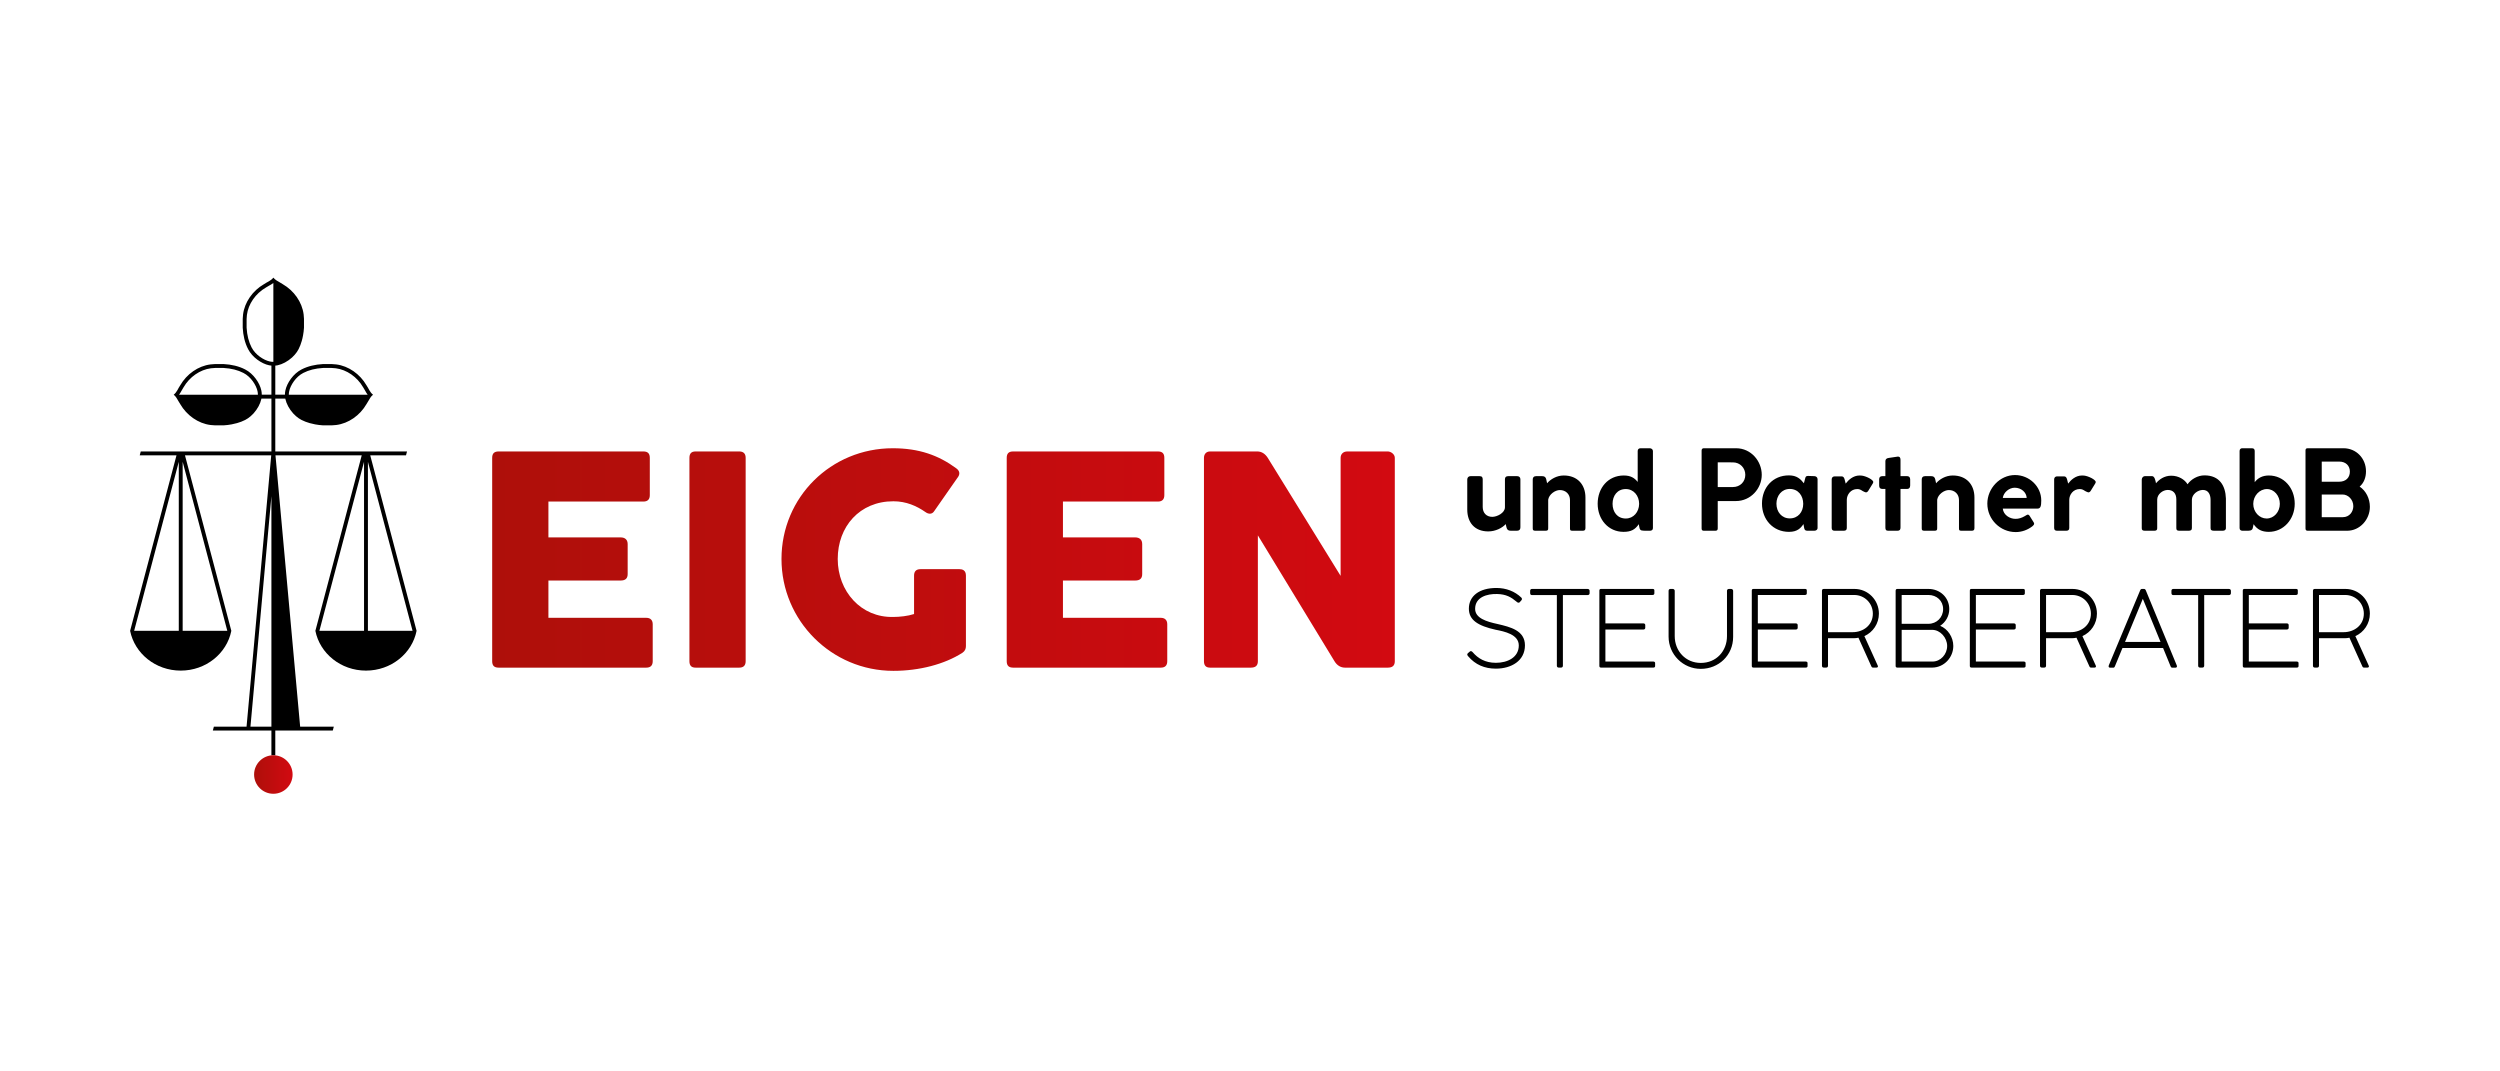 <?xml version="1.0" encoding="utf-8"?>
<!-- Generator: Adobe Illustrator 16.0.4, SVG Export Plug-In . SVG Version: 6.00 Build 0)  -->
<!DOCTYPE svg PUBLIC "-//W3C//DTD SVG 1.1//EN" "http://www.w3.org/Graphics/SVG/1.1/DTD/svg11.dtd">
<svg version="1.1" id="_x34_c" xmlns="http://www.w3.org/2000/svg" xmlns:xlink="http://www.w3.org/1999/xlink" x="0px" y="0px"
	 width="992.126px" height="425.196px" viewBox="0 0 992.126 425.196" enable-background="new 0 0 992.126 425.196"
	 xml:space="preserve">
<g>
	<g>
		<defs>
			<path id="SVGID_1_" d="M197.867,179.16c-1.735,0-2.545,0.81-2.545,2.543v80.707c0,1.735,0.81,2.545,2.545,2.545h58.621
				c1.619,0,2.543-0.81,2.543-2.545v-14.684c0-1.619-0.924-2.544-2.543-2.544h-38.85v-14.8h28.675c1.85,0,2.775-0.81,2.775-2.544
				v-11.91c0-1.734-1.041-2.659-2.775-2.659h-28.675v-14.223h37.694c1.734,0,2.543-0.924,2.543-2.543v-14.801
				c0-1.734-0.81-2.543-2.543-2.543H197.867z M276.029,179.16c-1.621,0-2.43,0.81-2.43,2.543v80.707c0,1.735,0.81,2.545,2.43,2.545
				h17.342c1.619,0,2.543-0.81,2.543-2.545v-80.707c0-1.734-0.924-2.543-2.543-2.543H276.029z M402.059,179.16
				c-1.734,0-2.543,0.81-2.543,2.543v80.707c0,1.735,0.81,2.545,2.543,2.545h58.623c1.619,0,2.545-0.81,2.545-2.545v-14.684
				c0-1.619-0.926-2.544-2.545-2.544h-38.851v-14.8h28.675c1.849,0,2.776-0.81,2.776-2.544v-11.91c0-1.734-1.042-2.659-2.776-2.659
				h-28.675v-14.223h37.694c1.734,0,2.543-0.924,2.543-2.543v-14.801c0-1.734-0.81-2.543-2.543-2.543H402.059z M534.682,179.16
				c-1.733,0-2.658,1.156-2.658,2.543v46.829l-28.908-46.829c-1.039-1.617-2.427-2.543-4.162-2.543h-18.732
				c-1.617,0-2.428,1.156-2.428,2.543v80.707c0,1.735,0.811,2.545,2.428,2.545h16.188c1.849,0,2.776-0.81,2.776-2.545v-49.95
				l30.407,49.95c1.043,1.735,2.546,2.545,4.165,2.545h16.995c1.851,0,2.777-0.81,2.777-2.545v-80.707
				c0-1.502-1.619-2.543-2.777-2.543H534.682z M310.136,221.826c0,24.513,19.889,44.4,44.402,44.4
				c10.407,0,20.351-2.658,27.402-7.169c1.041-0.693,1.388-1.619,1.388-2.66v-27.98c0-2.198-1.502-2.545-2.543-2.545h-15.494
				c-1.734,0-2.545,0.926-2.545,2.545v15.262c-2.427,0.81-5.781,1.158-8.208,1.158c-12.835,0.346-22.084-10.178-22.084-23.011
				c0-12.835,8.671-22.894,22.084-22.894c5.086,0,9.251,1.851,12.719,4.277c1.272,0.926,2.66,0.926,3.469-0.346l9.597-13.76
				c0.693-1.156,0.461-2.312-0.81-3.236c-7.054-5.203-14.8-7.98-25.207-7.98C329.793,177.887,310.136,197.313,310.136,221.826"/>
		</defs>
		<linearGradient id="SVGID_2_" gradientUnits="userSpaceOnUse" x1="195.322" y1="222.057" x2="553.53" y2="222.057">
			<stop  offset="0" style="stop-color:#AE0F0A"/>
			<stop  offset="1" style="stop-color:#D20A11"/>
		</linearGradient>
		<use xlink:href="#SVGID_1_"  overflow="visible" fill="url(#SVGID_2_)"/>
		<clipPath id="SVGID_3_">
			<use xlink:href="#SVGID_1_"  overflow="visible"/>
		</clipPath>
	</g>
	<path d="M928.355,183.182c2.515,0,4.191,1.588,4.191,3.971c0,2.471-1.677,4.015-4.235,4.015h-6.927v-7.986H928.355z
		 M929.635,196.242c2.251,0,4.28,2.03,4.28,4.632c0,2.118-1.456,4.369-4.192,4.369h-8.338v-9.001H929.635z M914.942,209.743
		c0,0.573,0.266,0.882,0.838,0.882h15.708c4.985,0,8.999-4.413,8.999-9.485c0-3.265-1.543-6.354-4.058-8.031
		c1.677-1.455,2.515-3.573,2.515-6.087c0-5.119-3.883-9.134-8.912-9.134H915.78c-0.572,0-0.838,0.266-0.838,0.838V209.743z
		 M894.206,199.992v-0.044c0-3.221,2.515-5.867,5.427-5.867c2.868,0,5.119,2.646,5.119,5.867c0,3.221-2.339,5.824-5.251,5.824
		C896.633,205.771,894.206,203.169,894.206,199.992 M888.78,209.521c0,0.663,0.353,1.06,1.06,1.104h1.676
		c0.971,0,2.162,0.088,2.471-0.97c0.132-0.53,0.22-1.015,0.354-1.632c1.455,2.118,3.265,3.044,6.043,3.044
		c5.824,0,10.28-4.985,10.28-11.163c0-6.221-4.279-11.206-10.28-11.206c-2.603,0-4.366,1.058-5.602,2.646v-12.354
		c0-0.663-0.31-1.104-1.104-1.104h-3.882c-0.619,0-1.016,0.441-1.016,1.104V209.521z M851.146,188.961
		c-0.529,0-1.191,0.575-1.191,1.369v19.324c0,0.705,0.397,0.97,1.235,0.97h3.794c0.662,0,1.104-0.265,1.104-0.926v-11.428
		c0-2.161,2.205-3.838,4.191-3.838c2.117,0,3.396,1.367,3.396,3.75v11.428c0,0.792,0.354,1.014,1.235,1.014h3.618
		c0.794,0,1.323-0.221,1.323-1.06v-11.206c0-2.206,2.339-3.926,4.368-3.926c2.118,0,3.044,1.764,3.044,3.97v11.208
		c0,0.792,0.486,1.014,1.413,1.014h3.353c0.75,0,1.323-0.265,1.323-1.06v-9.75v-1.985c-0.176-5.119-2.559-9.177-8.514-9.177
		c-2.648,0-5.295,1.499-6.708,3.529c-1.147-1.852-3.484-3.397-6.485-3.397c-2.822,0-4.809,1.545-6.044,3
		c-0.177-1.014-0.53-2.824-1.545-2.824H851.146z M820.307,190.197c-0.176-0.573-0.441-1.146-1.147-1.146h-2.822
		c-0.575,0-1.147,0.397-1.147,1.146v19.325c0,0.75,0.396,1.104,1.147,1.104h3.662c0.792,0,1.189-0.353,1.189-1.104v-11.162
		c0-2.03,1.545-4.279,4.147-4.279c0.794,0,1.325,0.22,2.163,0.794c0.528,0.264,1.058,0.529,1.279,0.529
		c0.354,0,0.66-0.222,0.926-0.619l1.765-2.866c0.134-0.221,0.222-0.443,0.222-0.619c0-0.97-2.956-2.383-4.589-2.559
		c-0.266-0.044-0.53-0.044-0.838-0.044c-2.559,0-4.457,1.809-5.517,3.221C820.703,191.61,820.351,190.506,820.307,190.197
		 M794.805,197.609c0.31-2.249,2.561-4.059,4.722-4.059c2.646,0,4.677,1.854,4.766,4.059H794.805z M799.792,205.905
		c-2.163,0-4.722-1.5-4.987-4.059h13.723c1.279,0,1.545-0.972,1.545-3.265c0-5.517-4.722-10.061-10.414-10.061
		c-5.955,0-10.984,5.25-10.984,11.34c0,6.264,5.117,11.293,11.25,11.293c2.515,0,4.766-0.882,6.618-2.293
		c0.353-0.309,0.706-0.619,0.706-1.06c0-0.176-0.088-0.353-0.222-0.573l-1.632-2.604c-0.22-0.308-0.441-0.397-0.661-0.397
		c-0.354,0-0.75,0.397-1.235,0.618C802.351,205.508,801.071,205.949,799.792,205.905 M766.348,188.961h-2.381
		c-0.884,0-1.325,0.487-1.325,1.325v19.368c0,0.705,0.178,0.97,1.06,0.97h3.972c0.882,0,1.102-0.221,1.102-0.97v-11.339
		c0.31-2.118,2.736-3.838,4.633-3.838c2.295,0,4.015,1.588,4.015,3.97v11.164c0,0.792,0.088,1.014,1.016,1.014h4.06
		c0.705,0,1.058-0.265,1.058-1.06v-12.132c0-5.073-3.131-8.735-8.604-8.735c-2.868,0-5.294,1.543-6.618,3.088
		C767.937,190.241,768.113,188.961,766.348,188.961 M748.216,188.961h-1.191c-0.884,0-1.279,0.441-1.279,1.279v2.427
		c0,0.928,0.396,1.369,1.279,1.369h1.191v15.309c0,0.838,0.22,1.279,1.103,1.279h3.706c0.882,0,1.191-0.441,1.191-1.279v-15.309
		h2.647c0.705,0,1.19-0.441,1.19-1.369v-2.427c0-0.838-0.485-1.279-1.19-1.279h-2.647v-6.44c0-0.75-0.22-1.325-1.059-1.325
		c-0.089,0-0.221,0-0.309,0.045l-3.266,0.485c-0.926,0.088-1.367,0.573-1.367,1.279V188.961z M732.023,190.197
		c-0.176-0.573-0.441-1.146-1.147-1.146h-2.822c-0.575,0-1.147,0.397-1.147,1.146v19.325c0,0.75,0.396,1.104,1.147,1.104h3.66
		c0.794,0,1.191-0.353,1.191-1.104v-11.162c0-2.03,1.545-4.279,4.147-4.279c0.794,0,1.324,0.22,2.163,0.794
		c0.528,0.264,1.058,0.529,1.279,0.529c0.353,0,0.66-0.222,0.926-0.619l1.765-2.866c0.133-0.221,0.221-0.443,0.221-0.619
		c0-0.97-2.955-2.383-4.588-2.559c-0.266-0.044-0.53-0.044-0.838-0.044c-2.561,0-4.457,1.809-5.517,3.221
		C732.42,191.61,732.067,190.506,732.023,190.197 M704.979,199.904c0-3.177,2.073-5.867,5.293-5.867c3.354,0,5.339,2.69,5.339,5.911
		c0,3.265-2.074,5.78-5.339,5.78C707.097,205.728,704.979,203.169,704.979,199.904 M715.964,209.434
		c0.133,0.707,0.353,1.191,1.234,1.191h2.824c0.663,0,1.279-0.397,1.279-1.104v-19.369c0-0.705-0.616-1.191-1.279-1.191
		l-2.471-0.088c-0.838,0-1.014,0.266-1.235,1.235l-0.44,1.677c-1.367-1.721-2.824-3.132-5.956-3.132
		c-6.354,0-10.677,4.808-10.677,11.207c0,6.309,4.411,11.206,10.677,11.206h0.088c3.266,0,4.632-1.501,5.692-3.088
		C715.788,208.552,715.876,208.861,715.964,209.434 M687.684,183.491c2.912,0,4.941,2.25,4.941,4.941
		c0,2.736-2.029,4.854-4.941,4.854h-6.001v-9.795H687.684z M675.284,209.743c0,0.573,0.266,0.882,0.839,0.882h4.678
		c0.572,0,0.882-0.309,0.882-0.882v-10.899h7.19c5.914,0,10.28-4.985,10.28-10.412c0-5.427-4.235-10.545-10.19-10.545h-12.84
		c-0.485,0-0.839,0.309-0.839,0.884V209.743z M650.491,199.948v0.044c-0.046,3.177-2.207,5.78-5.295,5.78
		c-3.354,0-5.25-2.603-5.25-5.824c0-3.221,1.896-5.867,5.25-5.867C648.328,194.081,650.491,196.727,650.491,199.948
		 M655.962,178.991c0-0.663-0.619-1.104-1.279-1.104h-3.618c-0.751,0-1.147,0.441-1.147,1.104v12.266
		c-1.235-1.544-2.736-2.559-5.515-2.559c-6.267,0-10.37,4.985-10.37,11.206c0,6.177,4.193,11.163,10.28,11.163
		c3.002,0,4.59-0.926,6.045-3.044c0.222,1.102,0.222,2.25,1.06,2.471c0.441,0.088,0.971,0.132,1.499,0.132h1.942
		c0.75-0.044,1.104-0.441,1.104-1.104V178.991z M611.974,188.961h-2.383c-0.882,0-1.323,0.487-1.323,1.325v19.368
		c0,0.705,0.176,0.97,1.058,0.97h3.972c0.882,0,1.104-0.221,1.104-0.97v-11.339c0.31-2.118,2.734-3.838,4.632-3.838
		c2.295,0,4.016,1.588,4.016,3.97v11.164c0,0.792,0.088,1.014,1.014,1.014h4.06c0.706,0,1.06-0.265,1.06-1.06v-12.132
		c0-5.073-3.133-8.735-8.604-8.735c-2.868,0-5.295,1.543-6.618,3.088C613.562,190.241,613.738,188.961,611.974,188.961
		 M599.62,210.625h2.383c0.926,0,1.367-0.485,1.367-1.323v-19.105c0-0.705-0.441-1.235-1.279-1.235h-3.574
		c-0.882,0-1.279,0.441-1.279,1.235v11.118c0,2.251-3.132,3.796-5.029,3.796c-2.295,0-3.794-1.545-3.794-3.928v-10.942
		c0-0.838-0.31-1.279-1.235-1.279h-3.618c-0.706,0-1.279,0.487-1.279,1.325v11.913c0,5.073,2.868,8.691,8.338,8.691
		c2.868,0,5.561-1.369,6.928-2.912C597.943,209.521,597.855,210.625,599.62,210.625"/>
	<path d="M920.296,250.882v-14.766h10.391c4.165,0,7.403,3.324,7.403,7.404c0,4.586-3.785,7.361-8.034,7.361H920.296z
		 M918.655,233.719c-0.463,0-0.757,0.211-0.757,0.716v29.74c0,0.506,0.253,0.757,0.757,0.757h0.884c0.506,0,0.757-0.251,0.757-0.757
		v-10.896h10.266c0.715,0,1.261-0.082,1.808-0.209l5.175,11.483c0.125,0.253,0.294,0.378,0.546,0.378h1.474
		c0.504,0,0.673-0.419,0.461-0.797l-5.299-11.696c3.406-1.515,5.763-4.964,5.763-8.918c0-5.385-4.291-9.802-9.718-9.802H918.655z
		 M890.051,264.26c0,0.463,0.21,0.672,0.673,0.672h20.739c0.421,0,0.715-0.167,0.715-0.588v-1.263c0-0.294-0.294-0.546-0.715-0.546
		h-19.016V249.83h15.019c0.464,0,0.8-0.209,0.8-0.672v-1.094c0-0.463-0.336-0.674-0.8-0.674h-15.019v-11.274h18.72
		c0.421,0,0.717-0.209,0.717-0.672v-1.136c0-0.464-0.296-0.59-0.717-0.59h-20.443c-0.463,0-0.673,0.211-0.673,0.674V264.26z
		 M862.496,233.719c-0.503,0-0.757,0.296-0.757,0.759v0.84c0,0.59,0.254,0.842,0.757,0.842h9.845v28.016
		c0,0.506,0.294,0.757,0.757,0.757h0.884c0.505,0,0.757-0.294,0.757-0.757v-28.016h9.76c0.548,0,0.842-0.295,0.842-0.758v-0.924
		c0-0.506-0.379-0.759-0.842-0.759H862.496z M850.381,237.631l7.025,17.122h-14.091L850.381,237.631z M851.559,234.266
		c-0.167-0.421-0.461-0.547-0.714-0.547h-0.8c-0.252,0-0.546,0.126-0.715,0.547l-12.452,29.784
		c-0.251,0.631,0.127,0.925,0.506,0.925h1.303c0.211,0,0.463-0.126,0.632-0.589l2.986-7.236h16.112l2.986,7.279
		c0.169,0.42,0.421,0.546,0.632,0.546h1.261c0.421,0,0.842-0.294,0.548-0.925L851.559,234.266z M811.976,250.882v-14.766h10.392
		c4.164,0,7.403,3.324,7.403,7.404c0,4.586-3.787,7.361-8.036,7.361H811.976z M810.334,233.719c-0.461,0-0.757,0.211-0.757,0.716
		v29.74c0,0.506,0.254,0.757,0.757,0.757h0.884c0.506,0,0.758-0.251,0.758-0.757v-10.896h10.265c0.715,0,1.263-0.082,1.808-0.209
		l5.175,11.483c0.127,0.253,0.294,0.378,0.548,0.378h1.472c0.506,0,0.673-0.419,0.463-0.797l-5.301-11.696
		c3.408-1.515,5.763-4.964,5.763-8.918c0-5.385-4.291-9.802-9.718-9.802H810.334z M781.73,264.26c0,0.463,0.209,0.672,0.672,0.672
		h20.739c0.421,0,0.715-0.167,0.715-0.588v-1.263c0-0.294-0.294-0.546-0.715-0.546h-19.014V249.83h15.018
		c0.463,0,0.799-0.209,0.799-0.672v-1.094c0-0.463-0.336-0.674-0.799-0.674h-15.018v-11.274h18.72c0.421,0,0.715-0.209,0.715-0.672
		v-1.136c0-0.464-0.294-0.59-0.715-0.59h-20.445c-0.463,0-0.672,0.211-0.672,0.674V264.26z M771.129,241.712
		c0,3.322-2.565,5.848-5.847,5.848h-10.602v-11.443h10.602C768.605,236.116,771.129,238.43,771.129,241.712 M772.728,256.351
		c0,3.324-2.607,6.185-5.805,6.185h-12.242v-12.578h12.115C769.993,249.957,772.728,253.07,772.728,256.351 M752.957,233.719
		c-0.505,0-0.675,0.296-0.675,0.799v29.826c0,0.337,0.254,0.588,0.633,0.588h14.008c4.627-0.083,8.245-4.037,8.245-8.581
		c0-3.491-2.188-6.771-5.217-7.992c2.146-1.43,3.618-3.827,3.618-6.646c0-4.585-3.66-7.993-8.245-7.993H752.957z M725.444,250.882
		v-14.766h10.392c4.164,0,7.403,3.324,7.403,7.404c0,4.586-3.785,7.361-8.035,7.361H725.444z M723.805,233.719
		c-0.463,0-0.757,0.211-0.757,0.716v29.74c0,0.506,0.252,0.757,0.757,0.757h0.883c0.505,0,0.757-0.251,0.757-0.757v-10.896h10.265
		c0.715,0,1.263-0.082,1.809-0.209l5.175,11.483c0.127,0.253,0.294,0.378,0.547,0.378h1.473c0.505,0,0.672-0.419,0.463-0.797
		l-5.302-11.696c3.409-1.515,5.765-4.964,5.765-8.918c0-5.385-4.291-9.802-9.717-9.802H723.805z M695.199,264.26
		c0,0.463,0.21,0.672,0.673,0.672h20.739c0.421,0,0.715-0.167,0.715-0.588v-1.263c0-0.294-0.294-0.546-0.715-0.546h-19.014V249.83
		h15.017c0.463,0,0.8-0.209,0.8-0.672v-1.094c0-0.463-0.337-0.674-0.8-0.674h-15.017v-11.274h18.72c0.42,0,0.715-0.209,0.715-0.672
		v-1.136c0-0.464-0.295-0.59-0.715-0.59h-20.445c-0.463,0-0.673,0.211-0.673,0.674V264.26z M664.616,234.478
		c0-0.463-0.379-0.759-0.8-0.759h-0.924c-0.463,0-0.715,0.338-0.715,0.759v18.172c0,7.067,5.721,12.788,12.788,12.788
		s12.83-5.342,12.83-12.703v-18.257c0-0.463-0.379-0.759-0.842-0.759h-0.8c-0.505,0-0.799,0.296-0.799,0.759v17.961
		c0,5.932-4.206,10.643-10.39,10.643c-6.017,0-10.35-4.711-10.35-10.643V234.478z M634.707,264.26c0,0.463,0.212,0.672,0.673,0.672
		h20.739c0.421,0,0.715-0.167,0.715-0.588v-1.263c0-0.294-0.294-0.546-0.715-0.546h-19.014V249.83h15.017
		c0.463,0,0.8-0.209,0.8-0.672v-1.094c0-0.463-0.337-0.674-0.8-0.674h-15.017v-11.274h18.72c0.421,0,0.715-0.209,0.715-0.672v-1.136
		c0-0.464-0.294-0.59-0.715-0.59H635.38c-0.461,0-0.673,0.211-0.673,0.674V264.26z M607.996,233.719
		c-0.506,0-0.758,0.296-0.758,0.759v0.84c0,0.59,0.252,0.842,0.758,0.842h9.844v28.016c0,0.506,0.294,0.757,0.757,0.757h0.883
		c0.505,0,0.757-0.294,0.757-0.757v-28.016h9.76c0.547,0,0.841-0.295,0.841-0.758v-0.924c0-0.506-0.378-0.759-0.841-0.759H607.996z
		 M582.63,260.432c2.861,3.364,6.52,4.921,11.021,4.921c6.057,0,11.525-3.07,11.525-9.254c0-5.89-5.805-7.277-10.853-8.455
		c-4.501-0.968-8.918-2.355-8.918-6.016c0-4.67,4.754-6.015,8.749-5.89c3.576,0.084,5.553,1.262,7.615,2.987
		c0.42,0.379,0.799,0.631,1.262,0.337l0.715-0.8c0.337-0.336,0.294-0.799,0-1.094c-2.566-2.482-6.016-3.829-9.886-3.829
		c-6.814,0-10.938,3.197-10.938,8.203c0,4.544,3.618,6.815,10.601,8.372c3.492,0.673,9.212,1.851,9.212,6.226
		c0,4.754-4.458,6.898-9.085,6.898c-4.291,0-7.109-1.766-9.214-4.206c-0.336-0.379-0.715-0.588-1.093-0.294l-0.842,0.715
		C582.082,259.675,582.336,260.096,582.63,260.432"/>
	<g>
		<path d="M146.009,250.344v-67.079l17.717,67.079H146.009z M144.469,250.344h-17.717l17.717-67.079V250.344z M107.709,288.366
			h-8.318l8.318-91.467V288.366z M72.491,250.344v-67.08l17.717,67.08H72.491z M70.95,250.344H53.233l17.717-67.079V250.344z
			 M107.085,143.455c-2.392-0.505-5.744-2.634-7.251-5.597c-1.135-2.174-1.797-4.811-1.969-7.837v-3.43
			c0.027-0.488,0.068-1.02,0.126-1.625c0.547-4.326,3.426-8.479,7.519-10.844l0.058-0.033l0.055-0.039
			c0.344-0.241,0.744-0.459,1.166-0.691c0.546-0.298,1.133-0.619,1.693-1.039c0,0,0.001,0,0.002,0v31.279
			c-0.016,0-0.038,0.002-0.052,0.003h-0.03C107.983,143.603,107.577,143.556,107.085,143.455 M102.343,156.592
			c-0.001,0.015-0.002,0.037-0.003,0.052H71.061c0-0.001,0-0.001,0-0.001c0.42-0.56,0.741-1.147,1.041-1.693
			c0.23-0.424,0.448-0.822,0.69-1.166l0.039-0.055l0.033-0.059c2.365-4.092,6.519-6.971,10.844-7.518
			c0.605-0.057,1.137-0.099,1.625-0.125h3.429c3.026,0.171,5.663,0.834,7.837,1.968c2.964,1.507,5.092,4.859,5.597,7.252
			c0.102,0.491,0.148,0.897,0.148,1.314V156.592z M114.617,156.562c0-0.417,0.045-0.823,0.148-1.314
			c0.505-2.393,2.633-5.746,5.596-7.252c2.175-1.134,4.812-1.797,7.838-1.968h3.429c0.487,0.027,1.019,0.068,1.625,0.125
			c4.325,0.547,8.479,3.426,10.843,7.518l0.034,0.059l0.039,0.055c0.242,0.344,0.459,0.742,0.69,1.166
			c0.299,0.546,0.619,1.133,1.041,1.693c0,0-0.001,0-0.001,0.001H114.62c-0.001-0.015-0.002-0.037-0.003-0.052V156.562z
			 M165.321,250.345C165.321,250.344,165.321,250.344,165.321,250.345l-18.396-69.646h14.196l0.403-1.526v-0.014H109.25v-20.977
			h3.979c0.009,0.058,0.017,0.122,0.028,0.173c0.39,1.843,1.516,3.978,3.103,5.722c0.354,0.39,0.735,0.754,1.132,1.098
			c0.669,0.58,1.389,1.089,2.156,1.478c1.022,0.533,2.119,0.93,3.248,1.257c0.709,0.206,1.433,0.375,2.173,0.509
			c1.011,0.181,2.038,0.32,3.085,0.378h3.516c0.583-0.032,1.167-0.081,1.75-0.135c4.896-0.61,9.434-3.824,12.009-8.279
			c0.555-0.792,0.961-1.698,1.508-2.511c0.303-0.451,0.638-0.879,1.094-1.227c-0.003-0.002-0.004-0.003-0.004-0.004l0.004,0.002
			c-1.275-0.975-1.739-2.509-2.602-3.742c-2.575-4.455-7.113-7.668-12.009-8.279c-0.583-0.055-1.167-0.103-1.75-0.135h-3.516
			c-3.029,0.167-5.962,0.817-8.506,2.143c-3.258,1.657-5.768,5.35-6.391,8.299c-0.118,0.566-0.181,1.08-0.181,1.633v0.077v0.002
			h-3.826v-11.542c0.186-0.021,0.371-0.044,0.56-0.075c0.137-0.02,0.27-0.04,0.382-0.062c1.844-0.39,3.978-1.517,5.723-3.102
			c0.39-0.354,0.754-0.736,1.098-1.134c0.58-0.669,1.089-1.389,1.479-2.156c0.533-1.021,0.93-2.118,1.257-3.247
			c0.205-0.709,0.375-1.433,0.507-2.173c0.182-1.012,0.322-2.038,0.38-3.086v-3.516c-0.032-0.583-0.081-1.167-0.136-1.75
			c-0.609-4.896-3.824-9.434-8.279-12.008c-0.792-0.556-1.698-0.962-2.51-1.509c-0.45-0.303-0.88-0.638-1.227-1.093
			c-0.003,0.002-0.003,0.004-0.004,0.004l0.001-0.004c-0.974,1.275-2.508,1.739-3.741,2.603c-4.455,2.574-7.669,7.113-8.279,12.008
			c-0.056,0.583-0.103,1.166-0.136,1.75v3.516c0.168,3.031,0.817,5.963,2.145,8.506c1.657,3.259,5.349,5.769,8.299,6.392
			c0.325,0.068,0.634,0.112,0.942,0.142v11.538h-3.826v-0.002v-0.077c0-0.553-0.063-1.066-0.181-1.633
			c-0.624-2.95-3.133-6.642-6.392-8.299c-2.543-1.326-5.476-1.976-8.506-2.143h-3.515c-0.584,0.032-1.168,0.081-1.75,0.135
			c-4.896,0.61-9.434,3.824-12.009,8.279c-0.863,1.232-1.327,2.767-2.602,3.742l0.004-0.002c0,0.001-0.002,0.002-0.004,0.004
			c0.455,0.348,0.791,0.776,1.094,1.227c0.546,0.813,0.952,1.719,1.508,2.511c2.575,4.455,7.113,7.668,12.009,8.279
			c0.583,0.055,1.166,0.103,1.75,0.135h3.515c1.048-0.058,2.075-0.197,3.086-0.378c0.74-0.133,1.464-0.303,2.173-0.509
			c1.128-0.327,2.226-0.724,3.247-1.257c0.767-0.389,1.488-0.898,2.156-1.478c0.398-0.344,0.78-0.708,1.134-1.098
			c1.585-1.744,2.712-3.879,3.102-5.722c0.011-0.051,0.018-0.115,0.028-0.173h3.979v20.977h-51.86l-0.407,1.541h14.593
			L51.64,250.344h-0.002c0,0,0.001,0.001,0.001,0.003v0.001c1.795,8.984,10.096,15.782,20.082,15.782
			c9.986,0,18.287-6.798,20.082-15.782v-0.001c0-0.002,0-0.003,0-0.003h-0.001l-18.395-69.645h34.231l-9.792,107.667h-12.97
			l-0.406,1.539h13.235h10.005v9.862c0.253-0.026,0.511-0.039,0.771-0.039c0.259,0,0.517,0.013,0.77,0.039v-9.862h10.005h12.816
			l0.406-1.539h-13.363l-9.792-107.667h34.231l-18.396,69.645h-0.001c0,0,0.001,0.001,0.001,0.003v0.001
			c1.794,8.984,10.096,15.782,20.082,15.782c9.985,0,18.287-6.798,20.08-15.782h0.002L165.321,250.345z"/>
		<linearGradient id="SVGID_4_" gradientUnits="userSpaceOnUse" x1="100.839" y1="307.369" x2="116.12" y2="307.369">
			<stop  offset="0" style="stop-color:#AE0F0A"/>
			<stop  offset="1" style="stop-color:#D20A11"/>
		</linearGradient>
		<path fill="url(#SVGID_4_)" d="M100.839,307.369c0,4.219,3.421,7.641,7.641,7.641c4.219,0,7.64-3.422,7.64-7.641
			c0-4.22-3.421-7.641-7.64-7.641C104.26,299.729,100.839,303.149,100.839,307.369"/>
	</g>
</g>
</svg>

